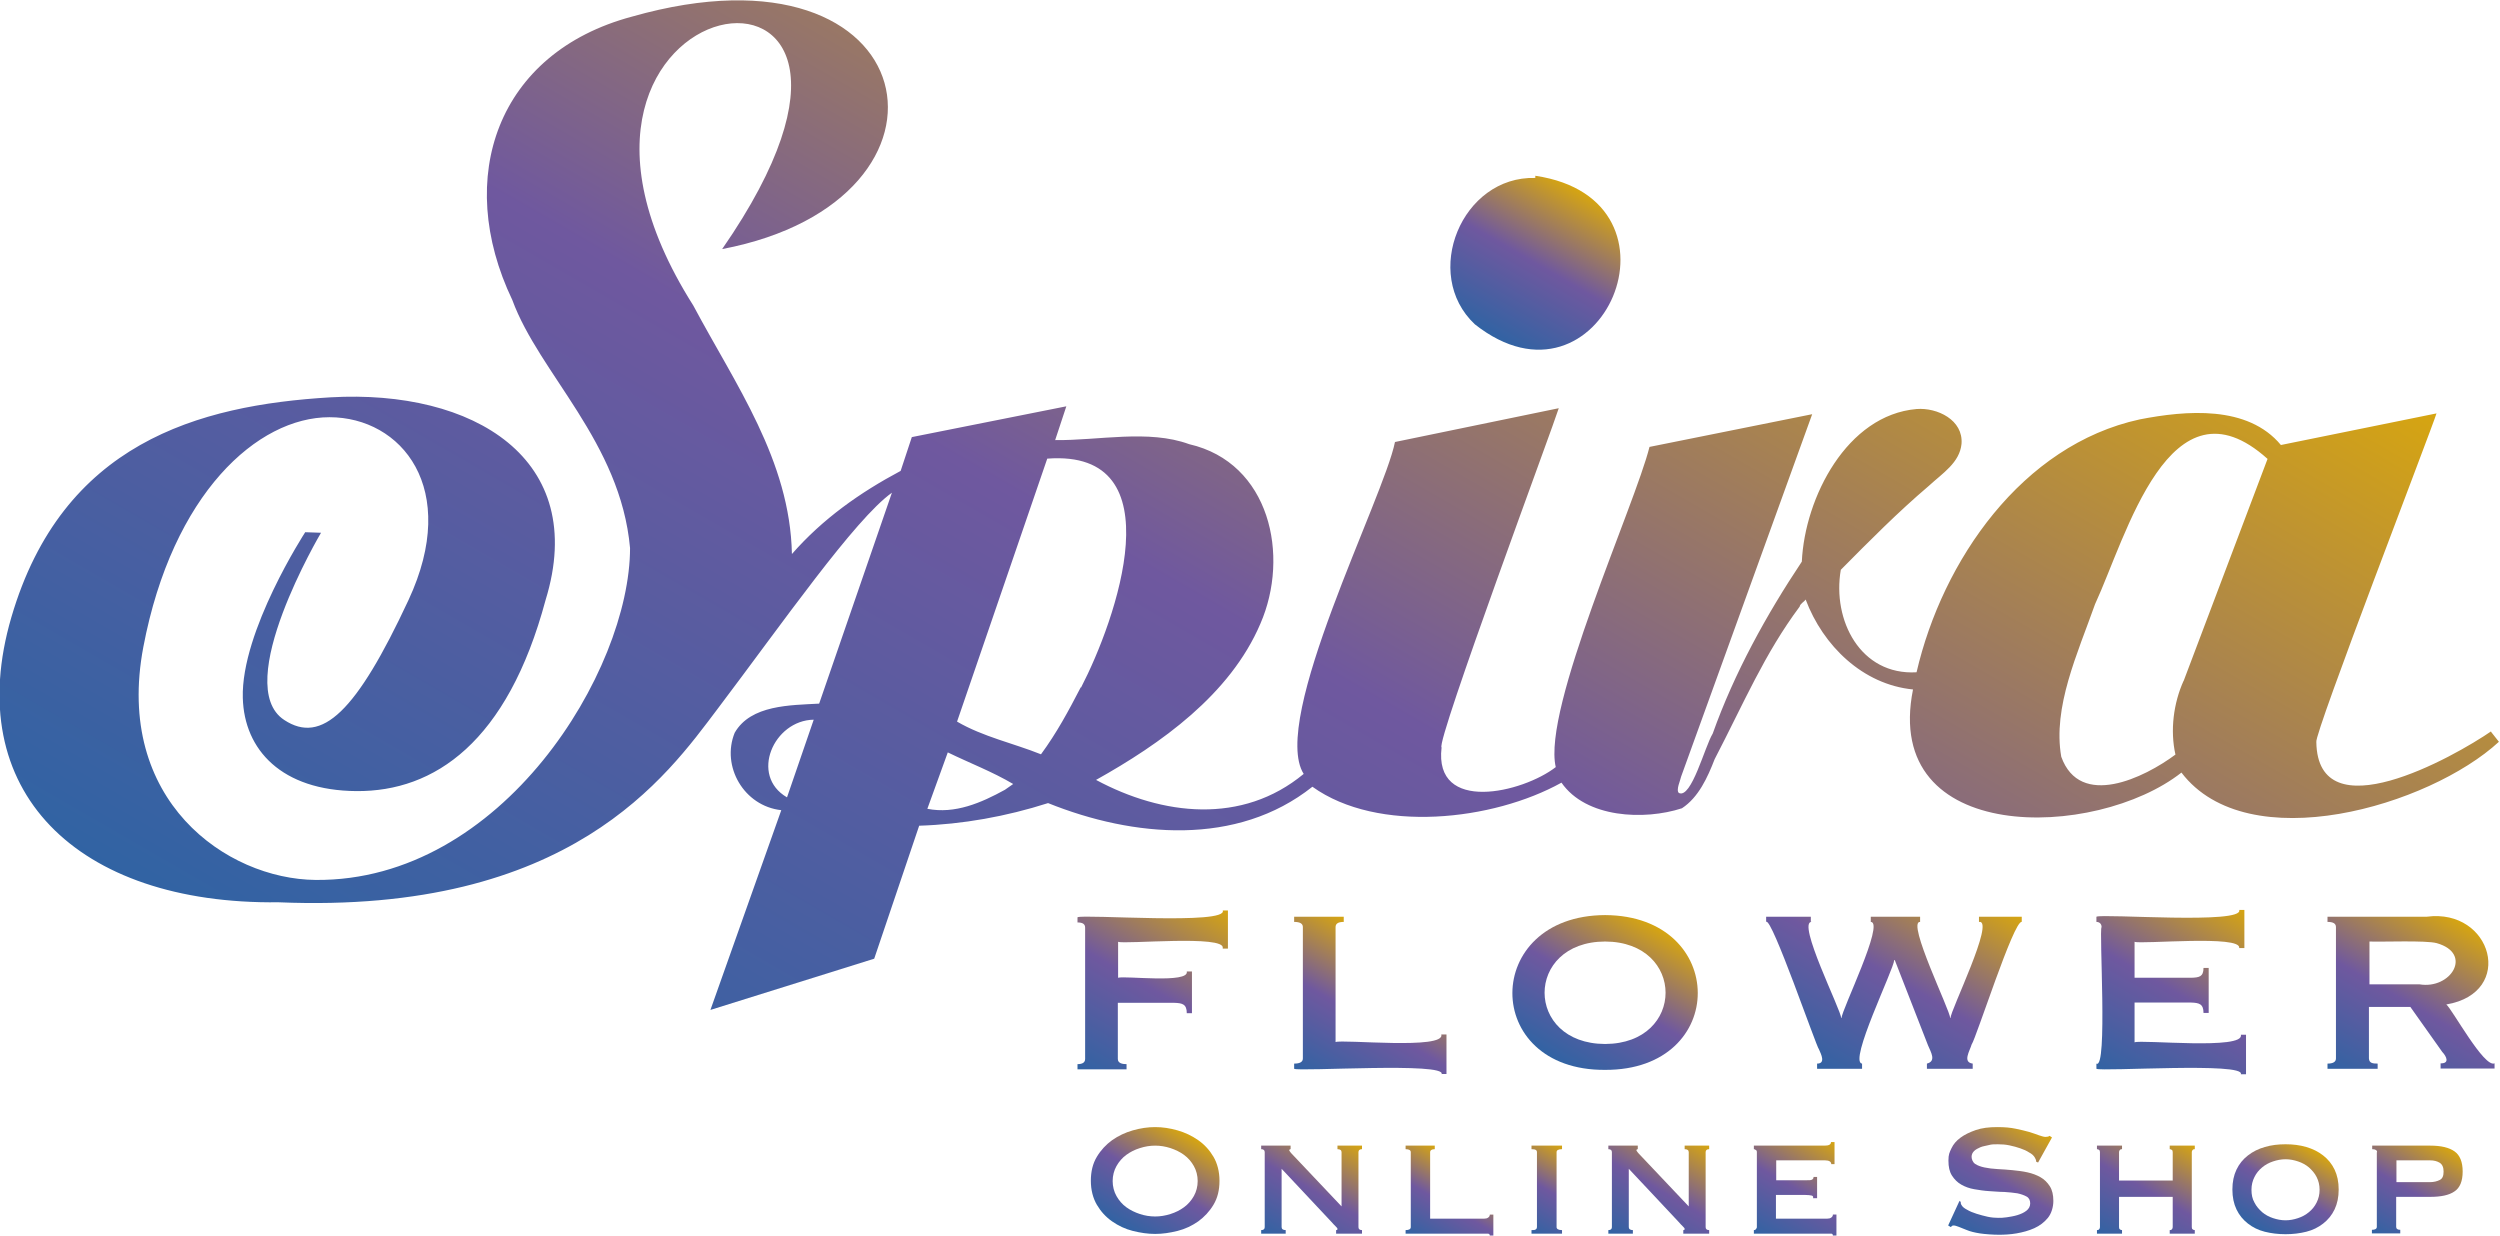 <?xml version="1.0" encoding="UTF-8"?>
<svg id="_レイヤー_1" data-name="レイヤー 1" xmlns="http://www.w3.org/2000/svg" version="1.1" xmlns:xlink="http://www.w3.org/1999/xlink" viewBox="0 0 917.4 453.5">
  <defs>
    <style>
      .cls-1 {
        fill: url(#_名称未設定グラデーション_41-9);
      }

      .cls-1, .cls-2, .cls-3, .cls-4, .cls-5, .cls-6, .cls-7, .cls-8, .cls-9, .cls-10, .cls-11, .cls-12, .cls-13, .cls-14, .cls-15, .cls-16, .cls-17, .cls-18 {
        stroke-width: 0px;
      }

      .cls-2 {
        fill: url(#_名称未設定グラデーション_41-11);
      }

      .cls-3 {
        fill: url(#_名称未設定グラデーション_41-17);
      }

      .cls-4 {
        fill: url(#_名称未設定グラデーション_41-3);
      }

      .cls-5 {
        fill: url(#_名称未設定グラデーション_41-6);
      }

      .cls-6 {
        fill: url(#_名称未設定グラデーション_41-4);
      }

      .cls-7 {
        fill: url(#_名称未設定グラデーション_41-8);
      }

      .cls-8 {
        fill: url(#_名称未設定グラデーション_41-12);
      }

      .cls-9 {
        fill: url(#_名称未設定グラデーション_41-5);
      }

      .cls-10 {
        fill: url(#_名称未設定グラデーション_41-10);
      }

      .cls-11 {
        fill: url(#_名称未設定グラデーション_41-16);
      }

      .cls-12 {
        fill: url(#_名称未設定グラデーション_41-14);
      }

      .cls-13 {
        fill: url(#_名称未設定グラデーション_41-13);
      }

      .cls-14 {
        fill: url(#_名称未設定グラデーション_41-7);
      }

      .cls-15 {
        fill: url(#_名称未設定グラデーション_41);
      }

      .cls-16 {
        fill: url(#_名称未設定グラデーション_41-15);
      }

      .cls-17 {
        fill: url(#_名称未設定グラデーション_41-18);
      }

      .cls-18 {
        fill: url(#_名称未設定グラデーション_41-2);
      }
    </style>
    <linearGradient id="_名称未設定グラデーション_41" data-name="名称未設定グラデーション 41" x1="547.9" y1="123.6" x2="579.1" y2="69.6" gradientUnits="userSpaceOnUse">
      <stop offset="0" stop-color="#3163a3"/>
      <stop offset=".5" stop-color="#6f589f"/>
      <stop offset="1" stop-color="#d6a511"/>
    </linearGradient>
    <linearGradient id="_名称未設定グラデーション_41-2" data-name="名称未設定グラデーション 41" x1="323.9" y1="482.6" x2="609.7" y2="-12.5" xlink:href="#_名称未設定グラデーション_41"/>
    <linearGradient id="_名称未設定グラデーション_41-3" data-name="名称未設定グラデーション 41" x1="394.6" y1="391.8" x2="433.7" y2="324.1" xlink:href="#_名称未設定グラデーション_41"/>
    <linearGradient id="_名称未設定グラデーション_41-4" data-name="名称未設定グラデーション 41" x1="484.2" y1="397.6" x2="512.9" y2="347.9" xlink:href="#_名称未設定グラデーション_41"/>
    <linearGradient id="_名称未設定グラデーション_41-5" data-name="名称未設定グラデーション 41" x1="573.8" y1="390.7" x2="604.3" y2="338" xlink:href="#_名称未設定グラデーション_41"/>
    <linearGradient id="_名称未設定グラデーション_41-6" data-name="名称未設定グラデーション 41" x1="669.4" y1="393.5" x2="712.3" y2="319.2" xlink:href="#_名称未設定グラデーション_41"/>
    <linearGradient id="_名称未設定グラデーション_41-7" data-name="名称未設定グラデーション 41" x1="778.2" y1="397.4" x2="817.1" y2="330.1" xlink:href="#_名称未設定グラデーション_41"/>
    <linearGradient id="_名称未設定グラデーション_41-8" data-name="名称未設定グラデーション 41" x1="865.1" y1="398.5" x2="900.8" y2="336.8" xlink:href="#_名称未設定グラデーション_41"/>
    <linearGradient id="_名称未設定グラデーション_41-9" data-name="名称未設定グラデーション 41" x1="413.5" y1="451.5" x2="434.4" y2="415.3" xlink:href="#_名称未設定グラデーション_41"/>
    <linearGradient id="_名称未設定グラデーション_41-10" data-name="名称未設定グラデーション 41" x1="469.7" y1="456.6" x2="492.9" y2="416.4" xlink:href="#_名称未設定グラデーション_41"/>
    <linearGradient id="_名称未設定グラデーション_41-11" data-name="名称未設定グラデーション 41" x1="521" y1="455.7" x2="537.7" y2="426.9" xlink:href="#_名称未設定グラデーション_41"/>
    <linearGradient id="_名称未設定グラデーション_41-12" data-name="名称未設定グラデーション 41" x1="559.2" y1="451.1" x2="576" y2="422" xlink:href="#_名称未設定グラデーション_41"/>
    <linearGradient id="_名称未設定グラデーション_41-13" data-name="名称未設定グラデーション 41" x1="597.1" y1="456.6" x2="620.3" y2="416.4" xlink:href="#_名称未設定グラデーション_41"/>
    <linearGradient id="_名称未設定グラデーション_41-14" data-name="名称未設定グラデーション 41" x1="648.2" y1="455.3" x2="670.2" y2="417.3" xlink:href="#_名称未設定グラデーション_41"/>
    <linearGradient id="_名称未設定グラデーション_41-15" data-name="名称未設定グラデーション 41" x1="722.4" y1="453.9" x2="745.8" y2="413.3" xlink:href="#_名称未設定グラデーション_41"/>
    <linearGradient id="_名称未設定グラデーション_41-16" data-name="名称未設定グラデーション 41" x1="775.9" y1="456.4" x2="798.9" y2="416.6" xlink:href="#_名称未設定グラデーション_41"/>
    <linearGradient id="_名称未設定グラデーション_41-17" data-name="名称未設定グラデーション 41" x1="829.8" y1="452" x2="847.6" y2="421.1" xlink:href="#_名称未設定グラデーション_41"/>
    <linearGradient id="_名称未設定グラデーション_41-18" data-name="名称未設定グラデーション 41" x1="871.8" y1="453.4" x2="892.4" y2="417.6" xlink:href="#_名称未設定グラデーション_41"/>
  </defs>
  <g>
    <path class="cls-15" d="M541.2,119c46.3,36.6,81.5-45.7,22.2-54.5v.8c-27-.8-41.8,35.3-22.2,53.7Z"/>
    <path class="cls-18" d="M914.4,268.2c-14.2,9.8-63.9,37.5-64.4,4.1-.9-2.8,42.4-115,44.1-120.6l-57.1,11.6c-12.2-14.7-34.8-12.7-51.8-9.4-43.2,9.4-72.4,51.8-81.9,92.8-20.6,1.2-31-19.1-27.8-37.6,10.6-10.7,20.9-21.1,32.3-30.8,5.1-4.7,11.3-8.5,12-15.4.7-8.8-8.9-13.4-16.5-12.8-25.5,2.2-41,32.4-42.1,56-13,19.5-24.8,40.9-32.7,63.1-2.9,4.7-7.8,24-12.4,21.8-1.2-1,.6-4.8.8-6l48.1-133-59.7,12c-5.3,21.3-39.4,96.1-34.4,117.5-12.1,9.4-44.8,17.2-41.9-7.2-2.2-1.8,41.6-119.6,43-124.5l-60.1,12.4c-4.1,20.5-46,102-33.5,121.8-22.6,18.7-51.8,15.3-76.2,2.2,23.8-13.3,49.2-31.3,60.3-57.3,10.9-25,3.5-59.1-26.1-65.9-15-5.5-33.3-1.3-49.2-1.5l4.1-12.4-56.7,11.3-4.1,12.4c-15,8-28.6,17.6-39.9,30.5-.7-34.4-20.7-62.1-36.2-91.2-76-120,98.2-147.1,10.6-20.7,94.4-18,75.5-116.2-33.1-85.3-49.4,13.2-65.4,59-43.9,104,9.9,27,39.7,52.1,43.2,91,0,44.9-46.8,122.4-115.4,121.8-32.7-.3-73.9-29.2-63.2-85.5s41.9-84.3,68.3-84.3,48.1,26.1,29,67.1-31.8,53.1-45.6,44c-19.6-12.8,13.5-68.7,13.5-68.7l-5.8-.2s-23.6,36.3-22.9,60.8c.5,19.1,14.3,34,41.7,34.2,28.6.2,55.4-17.9,69.4-70.1,16-51.9-26.5-77.4-78.9-74.4-48.8,2.9-98.4,16.9-117.1,80.6-18.7,63.8,24,105.6,98,104.7,107.2,4.5,142.6-46.5,161-70.8,23.9-31.6,50.5-69.8,64.1-79.5l-26.7,77.4c-10.5.6-25.1.4-31,10.7-5,12.3,3.4,26.9,17.1,28.4l-26,73.3,60.1-18.8,16.5-48.8c15.9-.5,32-3.4,47.3-8.3,31.3,12.6,69.3,16,97-6,24,17.2,66.2,12.5,91.4-1.5,9,13,30.4,13.9,44.2,9.4,6.1-4,9.4-11.3,12-18,10.7-20.6,18.3-38.7,31.2-56,.2-1.1,1.6-1.7,2.2-2.6,6.4,17,21,31.2,39.4,33-11.5,57.4,67.1,55.2,98.5,30.5,24.4,32,91,12.2,116.5-11.3l-3-3.8ZM288.8,292.6c-13.8-8-4.9-28.3,9.8-28.5l-9.8,28.5ZM368.8,289.8c-8.7,4.8-18.4,9-28.5,7l7.5-20.7c8,3.9,16.4,7.1,24,11.6-1,.7-2,1.4-3,2.1ZM396.6,252.2c-4.5,8.7-8.8,16.7-14.6,24.6-10.2-4.1-21.2-6.4-30.8-12l33.1-96.5c47.6-3.6,25.1,59.5,12.4,84ZM801.3,249.8c-3.7,8.2-5,18.2-3,27.1-11.4,8.5-35,20-41.9.8-3.2-18.2,6-37.9,12.4-56,11.4-24.6,27.4-85.6,63.3-53.3l-30.8,81.5Z"/>
  </g>
  <g>
    <g>
      <path class="cls-4" d="M448.7,347.9c1-4.9-36.1-1.3-38.4-2.3v13.2c2.5-.8,26.2,2.2,25.2-2.3h1.9v15.3h-1.9c0-3.3-1.6-3.7-4.5-3.8h-20.8v20.6c0,1.6,1.7,1.9,3.2,1.9v1.9h-18v-1.9c1.8,0,2.8-.6,2.8-1.9v-48.2c0-1.3-.9-1.9-2.8-1.9v-1.9c2.2-1.2,55.3,2.9,53.3-2.5h1.9v14h-1.9Z"/>
      <path class="cls-6" d="M529,394.2c2-4.5-52.4-.9-54.1-2v-1.9c2.1,0,3.2-.6,3.2-1.9v-48.2c0-1.3-1.1-1.9-3.2-1.9v-1.9h18.2v1.9c-2,0-3,.6-3,1.9v42.2c2.4-1.1,40.4,2.9,38.8-2.8h1.9v14.5h-1.9Z"/>
      <path class="cls-9" d="M589,335.8c45.2.2,45.5,57,0,56.8-45.5.3-45.2-56.6,0-56.8ZM589,345.5c-29.6.1-29.6,37.5,0,37.6,29.6-.1,29.6-37.5,0-37.6Z"/>
      <path class="cls-5" d="M664.9,338.3c-5.9-.5,10.9,32.8,10.7,35.2h.2c-.1-2.6,15.9-35.1,10.7-35.2v-1.9h18.1v1.9c-5.1-.3,11.2,32.9,11,35.2h.2c-.3-2.2,16.5-36.2,10.4-35.2v-1.9h15.7v1.9c-2.9-.7-16.7,42.6-18.4,45-.7,2.4-3.4,6.5.4,7v1.9h-16.8v-1.9c3.5-.9,1.5-4.1.4-6.7l-12.2-31.3h-.2c-.1,3.3-16.9,37.5-11.8,38v1.9h-16.5v-1.9c3.2,0,1.5-3.4.7-5.2-1-1-17.4-48.8-19.4-46.8v-1.9h16.4v1.9h0Z"/>
      <path class="cls-14" d="M821.7,347.9c1-4.9-36.1-1.3-38.4-2.3v13.2h20.8c2.8-.1,4.5-.3,4.5-3.6h1.9v16.5h-1.9c0-3.3-1.6-3.7-4.5-3.8h-20.8v14.6c2.4-1.1,40.6,2.9,39-2.8h1.9v14.5h-1.9c1.8-4.5-51.2-.9-53-2v-1.9c4.2,2.4.9-49.4,1.9-50.1,0-1.2-.8-1.9-1.9-1.9v-1.9c2.2-1.2,54.3,2.9,52.4-2.5h1.9v14h-1.9Z"/>
      <path class="cls-7" d="M890.5,336.4c24-3.2,32.7,27.9,7.2,32.2,2.2,1.8,13.9,23.4,17.7,21.6v1.9h-19.8v-1.9c3.3.1,2.3-2.4.6-4.2l-11.7-16.5h-15.2v18.9c.1,1.7,1.3,1.9,3.2,1.9v1.9h-18.4v-1.9c2,0,3.1-.6,3.1-1.9v-48.2c0-1.3-1-1.9-3.1-1.9v-1.9h36.3ZM887.8,361.2c11.6,2,19.8-11.3,6.4-15.1-4-1.1-20.3-.4-24.7-.6v15.7h18.3Z"/>
    </g>
    <g>
      <path class="cls-1" d="M423.9,413.6c2.7,0,5.4.4,8.2,1.2s5.3,2,7.6,3.6c2.3,1.6,4.2,3.7,5.6,6.1s2.2,5.4,2.2,8.8-.7,6.3-2.2,8.8-3.4,4.5-5.6,6.1c-2.3,1.6-4.8,2.8-7.6,3.5-2.8.7-5.5,1.1-8.2,1.1s-5.4-.4-8.2-1.1-5.3-1.9-7.6-3.5c-2.3-1.6-4.2-3.7-5.6-6.1s-2.2-5.4-2.2-8.8.7-6.3,2.2-8.8,3.4-4.5,5.6-6.1c2.3-1.6,4.8-2.8,7.6-3.6,2.8-.8,5.5-1.2,8.2-1.2ZM423.9,420.4c-1.9,0-3.7.3-5.6.9s-3.5,1.4-5,2.5c-1.5,1.1-2.7,2.5-3.6,4.1s-1.4,3.5-1.4,5.5.5,3.9,1.4,5.5c.9,1.6,2.1,3,3.6,4.1s3.2,1.9,5,2.5,3.7.9,5.6.9,3.7-.3,5.6-.9,3.5-1.4,5-2.5c1.5-1.1,2.7-2.5,3.6-4.1.9-1.6,1.4-3.5,1.4-5.5s-.5-3.9-1.4-5.5c-.9-1.6-2.1-3-3.6-4.1s-3.2-1.9-5-2.5c-1.9-.6-3.7-.9-5.6-.9Z"/>
      <path class="cls-10" d="M462.8,451.4c.9,0,1.3-.4,1.3-1.1v-27.5c0-.7-.4-1.1-1.3-1.1v-1.3h10.8v1.3c-.3,0-.5.2-.5.4s.5.9,1.6,2l17.6,18.6v-19.9c0-.7-.5-1.1-1.5-1.1v-1.3h9v1.3c-.9,0-1.3.4-1.3,1.1v27.5c0,.7.4,1.1,1.3,1.1v1.3h-9.5v-1.3c.3,0,.5-.1.5-.4s-.2-.5-.7-1-1-1-1.6-1.7l-18.2-19.4v21.4c0,.7.5,1.1,1.5,1.1v1.3h-9v-1.3h0Z"/>
      <path class="cls-2" d="M526.5,420.4v1.3c-1.1,0-1.7.4-1.7,1.1v24.4h19.8c.6,0,1.1-.1,1.5-.4.4-.3.6-.6.6-1.1h1.3v7.7h-1.3c0-.4-.2-.6-.6-.7-.4,0-.9,0-1.5,0h-28.8v-1.3c1.3,0,1.9-.4,1.9-1.1v-27.5c0-.7-.6-1.1-1.9-1.1v-1.3h10.7Z"/>
      <path class="cls-8" d="M562,451.4c.8,0,1.3,0,1.6-.3.3-.2.4-.5.4-.8v-27.5c0-.4-.2-.7-.4-.8-.3-.2-.8-.3-1.6-.3v-1.3h11.2v1.3c-1.4,0-2,.4-2,1.1v27.5c0,.7.7,1.1,2,1.1v1.3h-11.2v-1.3Z"/>
      <path class="cls-13" d="M590.2,451.4c.9,0,1.3-.4,1.3-1.1v-27.5c0-.7-.4-1.1-1.3-1.1v-1.3h10.8v1.3c-.3,0-.5.2-.5.4s.5.9,1.6,2l17.6,18.6v-19.9c0-.7-.5-1.1-1.5-1.1v-1.3h9v1.3c-.9,0-1.3.4-1.3,1.1v27.5c0,.7.4,1.1,1.3,1.1v1.3h-9.5v-1.3c.3,0,.5-.1.5-.4s-.2-.5-.7-1c-.5-.5-1-1-1.6-1.7l-18.2-19.4v21.4c0,.7.5,1.1,1.5,1.1v1.3h-9v-1.3h0Z"/>
      <path class="cls-12" d="M672,427.2c0-.9-.8-1.4-2.3-1.4h-17.9v7.3h11.3c.8,0,1.4,0,1.8-.2s.6-.5.6-1h1.3v7.8h-1.5c.2-.5,0-.9-.6-1-.5-.1-1.3-.2-2.3-.2h-10.7v8.7h18.8c.6,0,1.1-.1,1.5-.4.4-.3.6-.6.6-1.1h1.3v7.7h-1.3c0-.4-.2-.7-.6-.7-.4,0-.9,0-1.5,0h-26.9v-1.3c.2,0,.5,0,.7-.3.2-.2.4-.5.4-.8v-27.5c0-.4-.1-.7-.4-.8-.2-.2-.5-.3-.7-.3v-1.3h26c1.5,0,2.3-.4,2.3-1.3h1.3v8.1h-1.3Z"/>
      <path class="cls-16" d="M718.8,440.6l.7.4c0,.4,0,.8.3,1.2.3.6,1,1.2,2,1.7,1,.6,2.2,1.1,3.5,1.5,1.3.4,2.7.8,4.1,1.1,1.4.3,2.7.4,3.8.4s1.9,0,3.2-.2,2.6-.4,3.9-.8c1.3-.4,2.4-.9,3.3-1.6s1.4-1.6,1.4-2.7-.4-2-1.3-2.5c-.9-.5-2-.9-3.4-1.2-1.4-.2-3-.4-4.8-.5-1.8,0-3.6-.2-5.5-.3s-3.7-.4-5.5-.7-3.4-.9-4.8-1.7-2.5-1.9-3.4-3.3c-.9-1.4-1.3-3.2-1.3-5.5s.4-3,1.1-4.5c.7-1.5,1.8-2.8,3.3-3.9,1.5-1.1,3.3-2,5.6-2.8s4.9-1.1,7.9-1.1,4.8.2,6.8.6c1.9.4,3.6.8,5,1.2,1.4.4,2.6.9,3.5,1.2s1.8.6,2.4.6,1.2-.1,1.5-.4l.9.6-5.1,9.2-.7-.3c0-.7-.3-1.2-.6-1.7-.4-.6-1-1.2-2-1.7-.9-.6-2-1.1-3.2-1.5-1.2-.4-2.5-.8-4-1.1-1.4-.3-2.8-.4-4.3-.4s-2.2,0-3.3.3-2.2.4-3.1.8-1.7.8-2.3,1.4-.9,1.3-.9,2.1.4,2,1.3,2.6c.9.6,2,1,3.4,1.3,1.4.3,3,.5,4.8.6,1.8.1,3.6.2,5.5.4s3.7.4,5.5.8,3.4,1,4.8,1.8,2.5,1.9,3.4,3.3c.9,1.4,1.3,3.2,1.3,5.4s-.7,4.6-2,6.2c-1.3,1.6-3,2.9-5,3.8s-4.2,1.5-6.5,1.9-4.5.5-6.5.5-5.1-.2-7-.5-3.5-.7-4.7-1.2c-1.2-.5-2.2-.9-3-1.2s-1.4-.5-1.9-.5-.7.2-1,.6l-1-.6,4.1-8.9Z"/>
      <path class="cls-11" d="M777.6,450.3c0,.4.1.7.3.8.2.2.5.3.8.3v1.3h-9.2v-1.3c.3,0,.5,0,.8-.3.2-.2.3-.5.3-.8v-27.5c0-.4-.1-.7-.3-.8-.2-.2-.5-.3-.8-.3v-1.3h9.2v1.3c-.3,0-.5,0-.8.3-.2.2-.3.5-.3.8v10.4h19.7v-10.4c0-.4-.1-.7-.3-.8-.2-.2-.5-.3-.8-.3v-1.3h9.2v1.3c-.3,0-.5,0-.8.3-.2.2-.3.5-.3.8v27.5c0,.4.1.7.3.8.2.2.5.3.8.3v1.3h-9.2v-1.3c.3,0,.5,0,.8-.3.2-.2.3-.5.3-.8v-11.1h-19.7v11.1Z"/>
      <path class="cls-3" d="M838.7,419.9c2.7,0,5.2.3,7.6,1,2.4.7,4.4,1.7,6.2,3.1s3.2,3.1,4.2,5.2c1,2.1,1.5,4.5,1.5,7.3s-.5,5.2-1.5,7.3c-1,2.1-2.4,3.8-4.2,5.2-1.8,1.4-3.8,2.4-6.2,3-2.4.6-4.9.9-7.6.9s-5.2-.3-7.6-.9c-2.4-.6-4.4-1.6-6.2-3s-3.2-3.1-4.2-5.2c-1-2.1-1.5-4.5-1.5-7.3s.5-5.2,1.5-7.3c1-2.1,2.4-3.8,4.2-5.2,1.8-1.4,3.8-2.4,6.2-3.1,2.4-.7,4.9-1,7.6-1ZM838.7,425.4c-1.6,0-3.1.3-4.6.8-1.5.5-2.8,1.2-4,2.2s-2.1,2.1-2.8,3.5c-.7,1.4-1.1,2.9-1.1,4.7s.3,3.3,1.1,4.7c.7,1.4,1.7,2.5,2.8,3.5,1.2,1,2.5,1.7,4,2.2s3,.8,4.6.8,3.1-.3,4.6-.8c1.5-.5,2.8-1.2,4-2.2,1.2-1,2.1-2.1,2.8-3.5.7-1.4,1.1-2.9,1.1-4.7s-.4-3.3-1.1-4.7c-.7-1.4-1.7-2.5-2.8-3.5-1.2-1-2.5-1.7-4-2.2-1.5-.5-3-.8-4.6-.8Z"/>
      <path class="cls-17" d="M872.3,422.8c0-.7-.6-1.1-1.8-1.1v-1.3h21.3c4,0,6.9.7,8.9,2.1,2,1.4,3,3.9,3,7.4s-1,6-3,7.3c-2,1.4-5,2-8.9,2h-12.5v11c0,.7.5,1.1,1.5,1.1v1.3h-10.4v-1.3c1.2,0,1.8-.4,1.8-1.1v-27.4h0ZM891.7,433.8c1.4,0,2.6-.3,3.6-.8,1-.5,1.4-1.5,1.4-3.1s-.5-2.6-1.4-3.2c-1-.6-2.1-.9-3.6-.9h-12.3v8h12.3Z"/>
    </g>
  </g>
</svg>